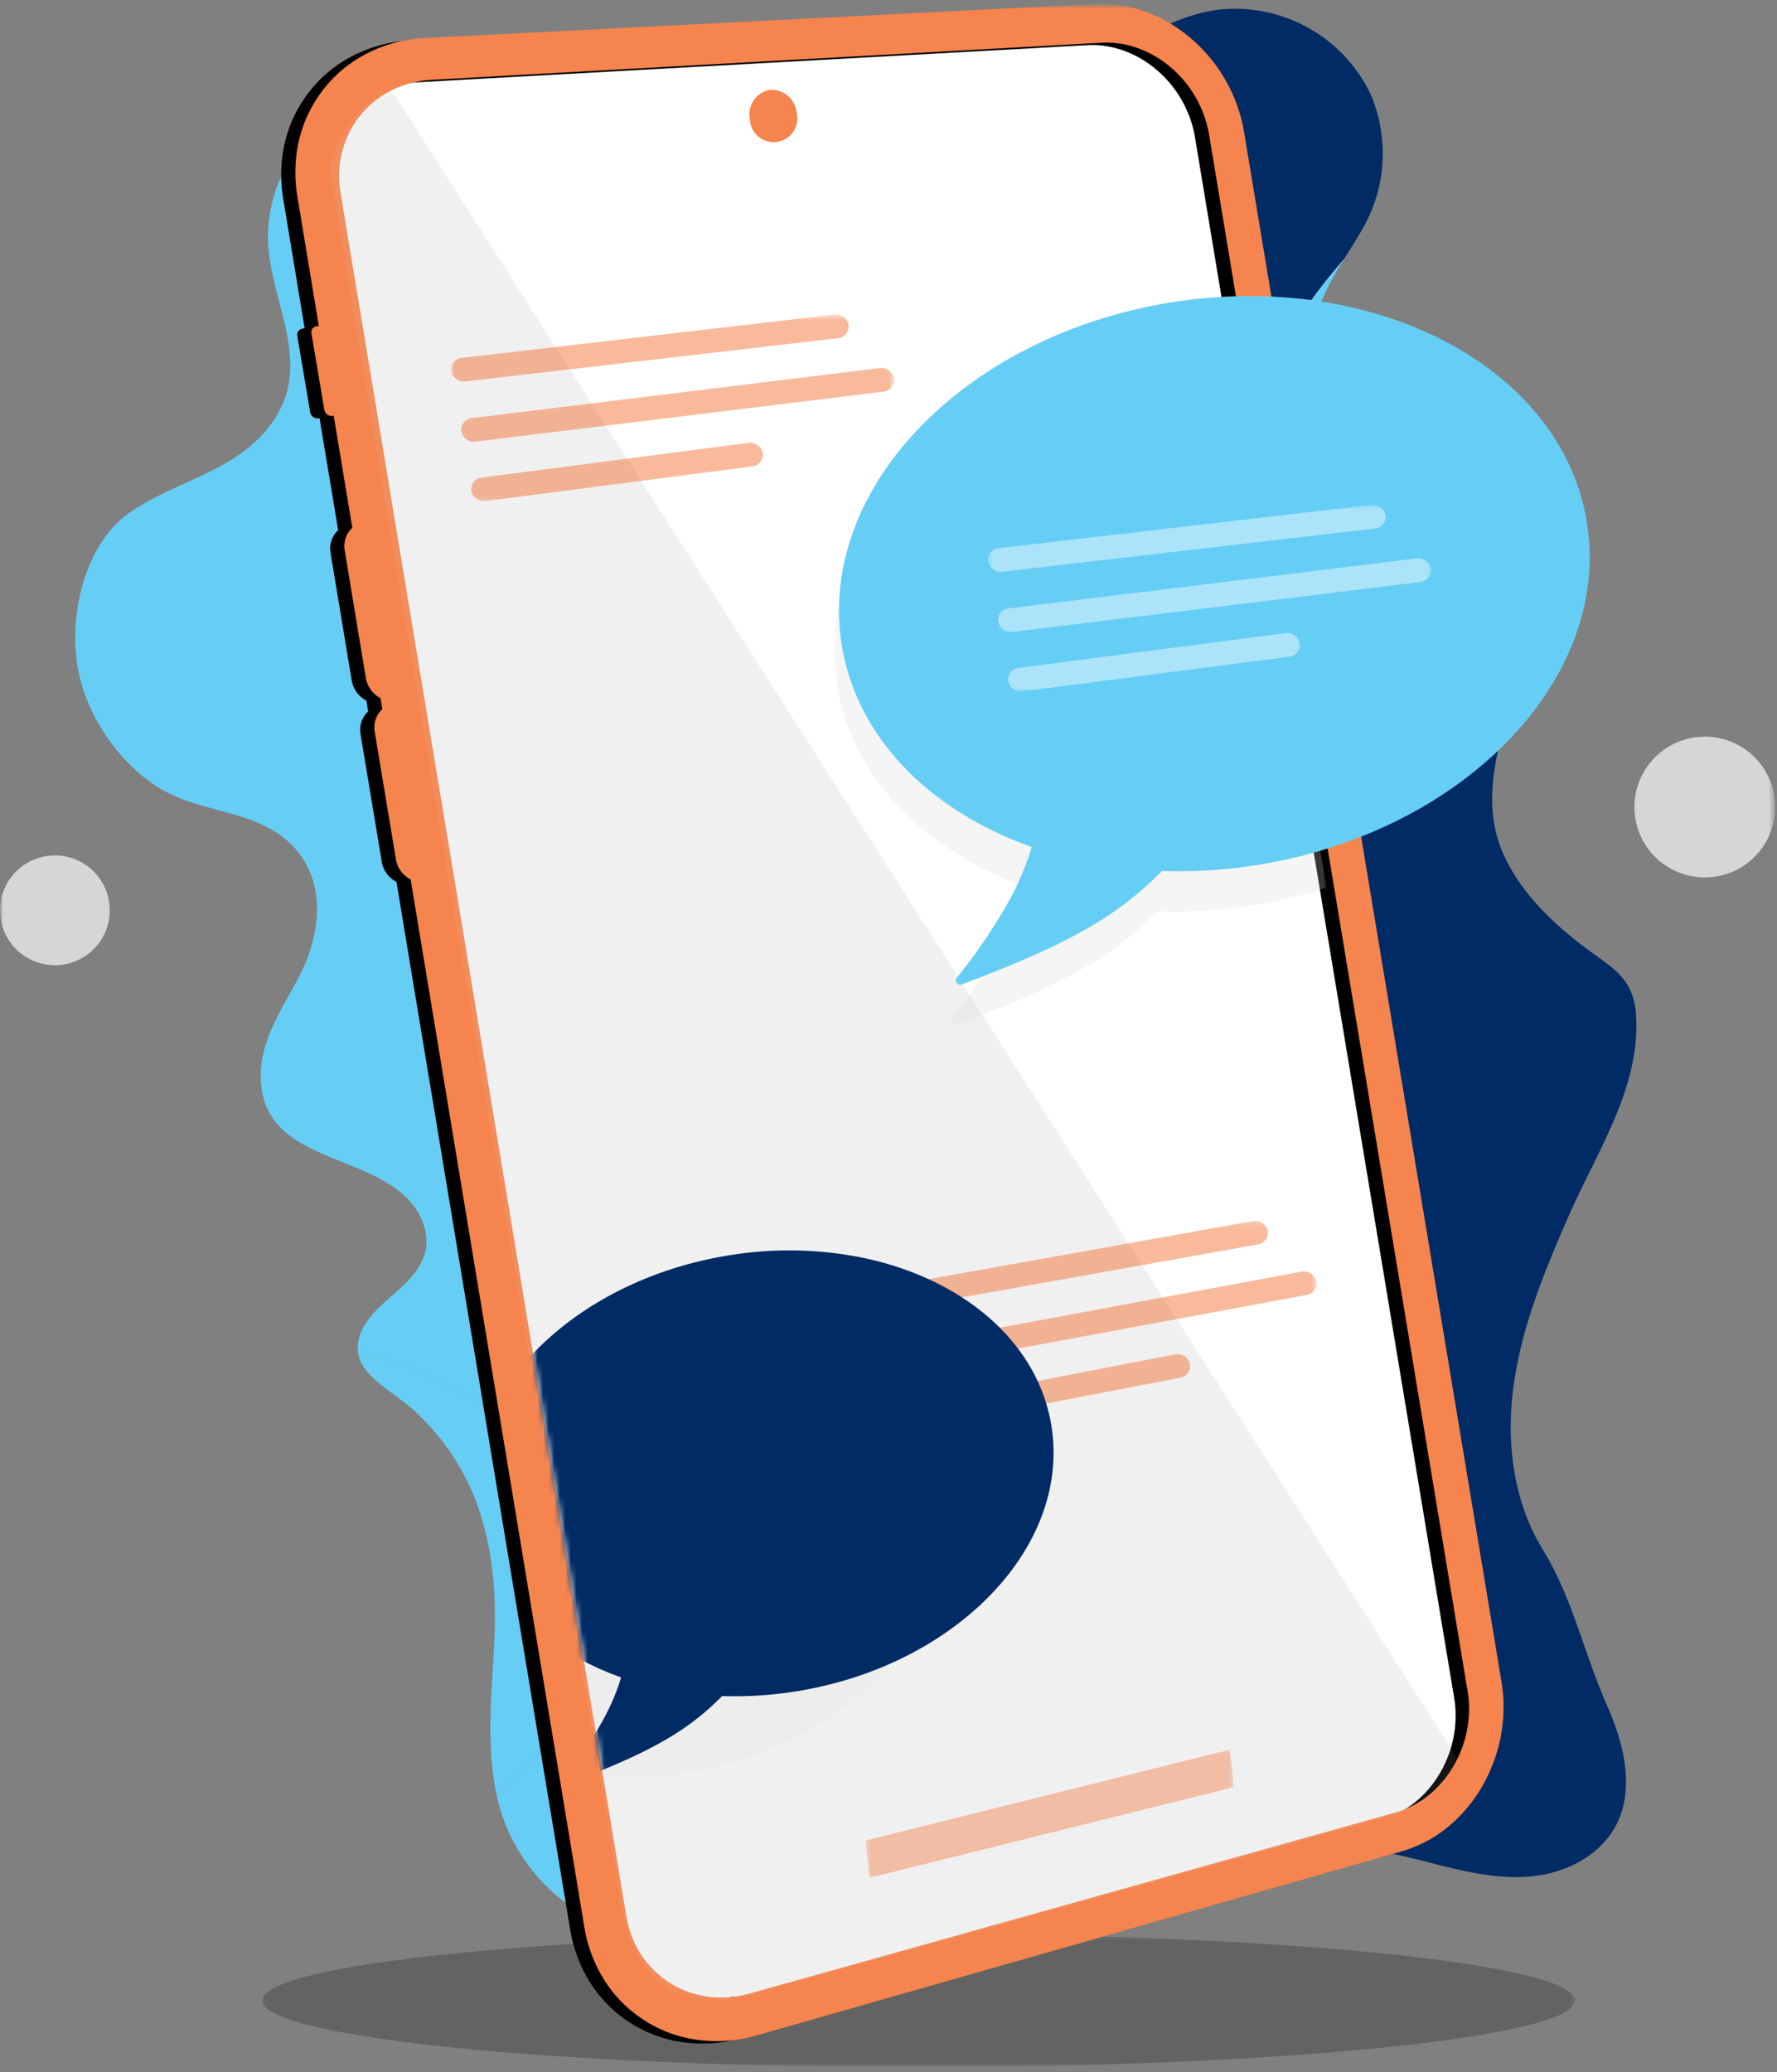 <svg width="319" height="372" viewBox="0 0 319 372" fill="none" xmlns="http://www.w3.org/2000/svg"><rect x="0" y="0" width="319" height="372" fill="#808080" stroke="none"/><g clip-path="url(#clip0_155_84)"><mask id="mask0_155_84" style="mask-type:luminance" maskUnits="userSpaceOnUse" x="0" y="0" width="319" height="372"><path d="M0 .678h318.683v370.407H0V.678z" fill="#fff"/></mask><g mask="url(#mask0_155_84)"><mask id="mask1_155_84" style="mask-type:luminance" maskUnits="userSpaceOnUse" x="0" y="0" width="319" height="372"><path d="M0 .678h318.683v370.407H0V.678z" fill="#fff"/></mask><g mask="url(#mask1_155_84)"><g opacity=".23"><mask id="mask2_155_84" style="mask-type:luminance" maskUnits="userSpaceOnUse" x="47" y="347" width="236" height="25"><path d="M47.085 347.176h235.62v23.909H47.085v-23.909z" fill="#fff"/></mask><g mask="url(#mask2_155_84)"><path d="M47.085 359.13c0 6.6 52.746 11.954 117.81 11.954s117.81-5.352 117.81-11.954-52.745-11.954-117.81-11.954-117.81 5.352-117.81 11.954z" fill="#000"/></g></g><path d="M23.321 91.983c8.557-5.923 19.847-7.4 25.972-16.773 7.428-11.369-2.317-22.895-1.072-35.016 3.626-35.332 58.969-17.009 81.378-13.826 3.183 20.153 6.24 40.326 10.129 60.358 5.382 27.722 12.374 55.143 20.017 82.319a1393.6 1393.6 0 0 0 25.542 81.214c4.6 13.247 9.217 26.5 13.314 39.914 4.089 13.387 7.465 26.905 10.416 40.584.268 1.243.525 2.491.79 3.734l-.89.261c-9.854 2.9-19.727 5.737-29.589 8.608-9.261 2.7-18.695 6.255-28.273 7.57a14.039 14.039 0 0 0-8.479 4.543 47.53 47.53 0 0 0-16.4-6.487c-4.944-.9-10-1.506-15.268-2.88-10.825-2.819-19.235-12.642-21.654-23.411-.023-.106-.048-.213-.07-.32 15.68-13.526 22.74-29.222 19.63-42.224-3.47-14.511-19.047-30.565-44.6-37.812a8.158 8.158 0 0 1 1.687-5.1c1.543-2.285 3.784-3.985 5.826-5.838 2.042-1.853 3.991-4.021 4.62-6.705.886-3.775-1.1-7.759-4.023-10.313-8.7-7.609-25.943-6.613-25.507-21.828.176-6.192 3.9-11.615 6.794-17.09 3.923-7.418 5.239-17.107-1.132-23.679-5.761-5.94-14.753-5.812-21.836-9.222-8.108-3.9-14.6-12.972-16.481-21.641-2.061-9.494.712-23.092 9.166-28.943" fill="#66CEF5"/><path d="M74.635 253.464c12.349 11.651 14.972 26.362 14.034 42.708-.5 8.753-1.345 17.646.51 26.208 15.679-13.526 22.74-29.222 19.629-42.225-3.47-14.511-19.046-30.564-44.6-37.811.319 4.8 6.7 7.601 10.431 11.12" fill="#66CEF5"/><path d="M190.943 16.531c8.613-5.733 16.918-13.253 27.546-14.76a26.96 26.96 0 0 1 27.536 15.1 26.988 26.988 0 0 1-1.211 23.816c-1.1 1.986-2.331 3.9-3.525 5.815-12.885 14.755-18.628 28.935-14.764 37.87 4.385 10.132 22.412 16.447 47.6 14.63 6.661 16.163-12.211 36.338-4.276 54.23 2.962 6.677 8.251 11.88 13.938 16.3 5.127 3.983 9.4 5.618 9.895 12.512.926 12.94-6.9 24.5-11.908 35.864-4.67 10.586-9.152 21.472-10.311 32.984-.941 9.344.537 19.225 5.514 27.312 5.233 8.5 7.322 18.382 11.352 27.568 2.385 5.436 4.251 11.385 3.313 17.247-1.357 8.5-9.166 13.241-17.248 13.861-9.229.707-18-3.136-26.973-4.559a25.92 25.92 0 0 0-12.221.755 18.668 18.668 0 0 0-15.14-1.473c-.909-4.259-1.84-8.514-2.792-12.764-6.2-27.659-15.89-54.407-25.145-81.151-9.158-26.464-17.242-53.258-24.629-80.271-7.456-27.268-14.144-54.777-19.182-82.6-2.867-15.833-5.317-31.736-7.82-47.63 17.16.64 36.327-1.243 50.458-10.65" fill="#002B64"/><path d="M258.325 251.687L220.482 27.572s-1.207-19.8-13.153-21.957-36.111.01-36.111.01l-90.369 4.427s-16.254 3.742-19.212 10.752c-2.958 7.01-2.845 11.451-2.471 17.441.374 5.99 51.735 307.861 51.735 307.861s2.667 21.019 21.416 17.811c18.749-3.208 100.112-28.374 100.112-28.374s28-7.275 31.793-18.749c3.793-11.474-.385-33.387-.385-33.387l-5.512-31.72z" fill="#fff"/><g opacity=".3"><mask id="mask3_155_84" style="mask-type:luminance" maskUnits="userSpaceOnUse" x="59" y="16" width="203" height="344"><path d="M59.045 16.236H261.64v342.895H59.045V16.236z" fill="#fff"/></mask><g mask="url(#mask3_155_84)"><path d="M70.289 16.236l191.351 299.45a17.357 17.357 0 0 1-11.692 10.258l-113.9 31.782s-21.1 8.592-24.7-16.71l-52.3-310.78s2.37-11.287 11.244-14" fill="#D6D6D6"/></g></g><path d="M235.837 101.993l3.582 21.49a4.254 4.254 0 0 1-1.442 4.064l4.68 28.185.241 1.474.956 5.757.954 5.748.956 5.748.956 5.757 1.909 11.5.956 5.748.956 5.757.956 5.749.955 5.749.955 5.749.956 5.757.955 5.75.956 5.749.956 5.758.955 5.75 1.91 11.5.956 5.758.955 5.751 1.91 11.5.956 5.759.956 5.751.948 5.753.225 1.335c.253 1.495.376 3.009.367 4.524a28.223 28.223 0 0 1-2.523 11.672c-.177.421-.385.842-.595 1.254a26.958 26.958 0 0 1-5.847 7.723 23.252 23.252 0 0 1-9.226 5.234l-.063.018-115.829 33.055a25.39 25.39 0 0 1-10.982.74 20.92 20.92 0 0 1-2.177-.425 23.75 23.75 0 0 1-6.756-2.865c-.088-.056-.175-.111-.264-.176a8.317 8.317 0 0 1-.628-.415 23.333 23.333 0 0 1-7.41-8.292 25.718 25.718 0 0 1-2.723-8.051L71.167 158.296a4.914 4.914 0 0 1-2.626-3.542l-3.815-22.941a4.54 4.54 0 0 1 1.365-4.1l-.33-1.953a5.022 5.022 0 0 1-2.624-3.595l-3.8-22.94a4.47 4.47 0 0 1 1.364-4.05l-3.335-20.1-.253.024a1.34 1.34 0 0 1-1.431-1.1l-2.313-13.7a1.116 1.116 0 0 1 1.023-1.317l.3-.026-3.863-23.34a26.333 26.333 0 0 1-.349-4.529 3.25 3.25 0 0 1 .015-.439 23.875 23.875 0 0 1 1.052-6.558 23.123 23.123 0 0 1 3.209-6.582.148.148 0 0 1 .055-.08 23.175 23.175 0 0 1 7.52-6.864 25.439 25.439 0 0 1 11.4-3.312h.085l120.233-6.115c3.29-.156 6.576.393 9.637 1.611.927.358 1.83.772 2.705 1.242a27.659 27.659 0 0 1 4.971 3.432c.252.221.507.451.754.681.131.114.254.23.371.353a27.606 27.606 0 0 1 4.25 5.183 28.028 28.028 0 0 1 2.785 5.64c.064.2.137.39.194.587.476 1.402.836 2.84 1.075 4.3l2.08 12.506 10.266 61.808a4.626 4.626 0 0 1 2.7 3.513zm-.1 50.463l-.959-5.772-.958-5.773-.961-5.781-.958-5.772-.88-5.3-.079-.467-.96-5.781-.951-5.772-.958-5.772-.445-2.682-.514-3.089-.96-5.78-.958-5.77-.959-5.772-.958-5.77-.96-5.78-.958-5.77-.959-5.77-.96-5.78-.958-5.77-.958-5.769-.931-5.606-.027-.164-.96-5.778-.958-5.77-.146-.865a19.49 19.49 0 0 0-1.484-4.859 20.305 20.305 0 0 0-5.154-6.98 19.071 19.071 0 0 0-6-3.6 12.05 12.05 0 0 0-1.089-.358 16.087 16.087 0 0 0-4.507-.695c-.36-.005-.719 0-1.083.02l-4.333.236-5.447.311-5.5.3-5.529.306-5.57.31-5.611.31-5.662.313-5.7.315-5.739.318-5.792.32-5.826.323-5.871.325-5.916.327-5.97.331-6.007.332-6.054.336-6.11.338-6.148.34-6.2.343-6.244.355-4.913.268h-.057c-.445.026-.886.071-1.326.125-2.064.25-4.07.85-5.931 1.776a1.19 1.19 0 0 0-.159.086 16.961 16.961 0 0 0-5.437 4.416c-.072.092-.154.184-.224.284a15.914 15.914 0 0 0-1.381 2.073 17.108 17.108 0 0 0-2.1 6.592 18.112 18.112 0 0 0 .167 4.985l.244 1.445 1.049 6.387 1.06 6.4 2.117 12.773 1.059 6.387 1.06 6.4 1.059 6.387 1.059 6.387 1.051 6.4.7 4.2.359 2.184 2.118 12.775 1.06 6.4.219 1.292.84 5.1 2.118 12.776 1.071 6.4 1.059 6.388.281 1.725.778 4.664 1.061 6.4 1.059 6.389 1.059 6.389 1.059 6.389 1.061 6.4 1.08 6.367 1.059 6.39 1.061 6.4 2.119 12.78 1.059 6.391 1.061 6.4 1.059 6.391 1.059 6.39 1.059 6.391 1.061 6.4 1.059 6.392 1.059 6.391 1.061 6.4 1.06 6.392 2.119 12.784 1.062 6.4 1.059 6.393 1.06 6.393 1.059 6.392.119.709.942 5.694 1.06 6.393 1.06 6.393.161.958c.086.507.188 1 .31 1.489a17.537 17.537 0 0 0 1.367 3.743 16.747 16.747 0 0 0 4.324 5.482 16.15 16.15 0 0 0 1.854 1.352c.273.173.553.336.833.5 2.1 1.15 4.415 1.85 6.8 2.055.078.008.166.013.253.018a18.368 18.368 0 0 0 6.055-.581c.12-.024.571 1.1.689 1.067l6.059-1.62 5.646-1.459 5.979-2.1 6.04-1.5 6.086-.51 6.088-2.653 5.058-2.06 5.754-1.611 5.7-1.6 5.658-1.585 5.616-1.573 5.581-1.563 5.531-1.55 5.49-1.537 5.457-1.529 5.409-1.514 5.369-1.5 5.328-1.492 5.3-1.484 5.251-1.471 3.333-.936.063-.018a13.906 13.906 0 0 0 1.794-.637 16.343 16.343 0 0 0 4.122-2.456c.264-.211.519-.429.771-.665a19.21 19.21 0 0 0 3.637-4.511c.275-.456.526-.926.751-1.409.181-.36.346-.714.494-1.073a20.38 20.38 0 0 0 1.537-6.473c.107-1.54.033-3.088-.219-4.612l-.222-1.314-1.092-6.564-.96-5.775-.96-5.784-.96-5.775-.959-5.775-.959-5.775-.961-5.783-1.918-11.549-.959-5.775-.961-5.783-.959-5.775-.959-5.774-.961-5.782-.959-5.775-.959-5.774-.959-5.773-.96-5.782-.959-5.774-.959-5.773-.959-5.774-.96-5.781-.959-5.773-.959-5.773-.96-5.781-.963-5.776z" fill="#000"/><path d="M238.382 101.563l3.582 21.49a4.268 4.268 0 0 1-1.446 4.065l4.68 28.184.241 1.474.956 5.757.955 5.748.955 5.748.956 5.757 1.909 11.5.956 5.748.956 5.757.956 5.749.955 5.749.955 5.749.956 5.757.955 5.75.956 5.749.956 5.758.955 5.75 1.91 11.5.956 5.758.955 5.751 1.91 11.5.956 5.759.956 5.751.948 5.753.225 1.335c.253 1.495.376 3.009.367 4.524a28.223 28.223 0 0 1-2.523 11.672 18.58 18.58 0 0 1-.595 1.254 26.958 26.958 0 0 1-5.847 7.723 23.25 23.25 0 0 1-9.226 5.233l-.063.018-115.826 33.055a25.39 25.39 0 0 1-10.982.74 20.92 20.92 0 0 1-2.177-.425 23.75 23.75 0 0 1-6.756-2.865c-.088-.056-.175-.111-.264-.176a8.317 8.317 0 0 1-.628-.415 23.333 23.333 0 0 1-7.41-8.292 25.71 25.71 0 0 1-2.723-8.051L73.711 157.865a4.913 4.913 0 0 1-2.626-3.542l-3.815-22.941a4.536 4.536 0 0 1 1.365-4.1l-.33-1.953a5.011 5.011 0 0 1-2.625-3.592l-3.8-22.94a4.472 4.472 0 0 1 1.364-4.05l-3.335-20.1-.253.024a1.34 1.34 0 0 1-1.431-1.1l-2.313-13.7a1.114 1.114 0 0 1 1.023-1.317l.3-.026-3.863-23.34a26.333 26.333 0 0 1-.349-4.529 3.25 3.25 0 0 1 .015-.439 23.914 23.914 0 0 1 1.052-6.558 23.123 23.123 0 0 1 3.209-6.582.148.148 0 0 1 .055-.08 23.176 23.176 0 0 1 7.52-6.864 25.438 25.438 0 0 1 11.4-3.312h.085L196.593.706a23.14 23.14 0 0 1 9.637 1.612c.927.358 1.83.773 2.705 1.242a27.66 27.66 0 0 1 4.971 3.432c.252.221.507.451.754.681.131.114.254.23.371.353a27.605 27.605 0 0 1 4.25 5.183 28.028 28.028 0 0 1 2.785 5.64c.064.2.137.39.194.587.476 1.402.836 2.84 1.075 4.3l2.083 12.506 10.259 61.808a4.626 4.626 0 0 1 2.7 3.512m-.1 50.464l-.959-5.772-.958-5.773-.961-5.781-.958-5.772-.88-5.3-.079-.467-.96-5.781-.951-5.772-.958-5.772-.445-2.682-.514-3.089-.96-5.78-.958-5.77-.959-5.772-.958-5.77-.96-5.78-.958-5.77-.959-5.77-.96-5.78-.958-5.77-.958-5.769-.931-5.606-.027-.164-.96-5.778-.958-5.77-.146-.865a19.49 19.49 0 0 0-1.484-4.859 20.286 20.286 0 0 0-5.148-6.989 19.071 19.071 0 0 0-6-3.6 11.967 11.967 0 0 0-1.09-.358 16.086 16.086 0 0 0-4.507-.695c-.36-.005-.719 0-1.083.02l-4.333.236-5.447.311-5.5.3-5.529.306-5.57.31-5.611.31-5.662.313-5.7.315-5.739.318-5.792.32-5.826.323-5.871.325-5.916.327-5.97.331-6.007.332-6.054.336-6.11.338-6.148.34-6.2.343-6.244.355-4.913.268h-.057c-.445.026-.886.071-1.326.125-2.064.25-4.07.85-5.931 1.776a1.201 1.201 0 0 0-.159.086 16.97 16.97 0 0 0-5.437 4.416c-.072.092-.154.184-.224.284a15.914 15.914 0 0 0-1.381 2.073 17.108 17.108 0 0 0-2.1 6.592 18.112 18.112 0 0 0 .167 4.985l.244 1.445 1.049 6.387 1.06 6.4 2.133 12.776 1.059 6.387 1.06 6.4 1.059 6.387 1.059 6.387 1.051 6.4.7 4.2.359 2.184 2.118 12.775 1.06 6.4.219 1.292.841 5.1 2.118 12.777 1.071 6.4 1.059 6.388.281 1.725.778 4.665 1.061 6.4 1.059 6.389 1.059 6.389 1.059 6.389 1.061 6.4 1.059 6.389 1.059 6.39 1.061 6.4 2.12 12.763 1.059 6.391 1.061 6.4 1.059 6.391 1.059 6.39 1.059 6.391 1.061 6.4 1.059 6.392 1.059 6.391 1.062 6.4 1.062 6.393 2.119 12.784 1.062 6.4 1.059 6.393 1.06 6.393 1.059 6.392.12.709.941 5.694 1.06 6.393 1.06 6.393.161.958c.086.507.188 1 .31 1.489a17.537 17.537 0 0 0 1.367 3.743 16.747 16.747 0 0 0 4.324 5.482 16.15 16.15 0 0 0 1.854 1.352c.273.173.553.336.833.5 2.1 1.15 4.415 1.85 6.8 2.055.078.008.166.013.253.018a18.368 18.368 0 0 0 6.055-.581c.12-.024.239-.057.357-.091l5.721-1.6 6.025-1.685 5.973-1.672 5.926-1.66 5.888-1.649 5.835-1.635 5.788-1.63 5.754-1.611 5.7-1.6 5.658-1.585 5.616-1.573 5.581-1.563 5.531-1.55 5.49-1.537 5.46-1.535 5.4-1.51 5.369-1.5 5.331-1.497 5.3-1.484 5.251-1.471 3.333-.936.063-.018a13.906 13.906 0 0 0 1.794-.637 16.343 16.343 0 0 0 4.122-2.456c.264-.211.519-.429.771-.664a19.21 19.21 0 0 0 3.637-4.511c.275-.456.526-.926.751-1.409.181-.36.346-.714.494-1.073a20.38 20.38 0 0 0 1.537-6.473c.107-1.54.033-3.088-.219-4.612l-.222-1.314-.959-5.776-.96-5.775-.96-5.784-.96-5.775-.959-5.775-.959-5.775-.961-5.783-1.918-11.549-.959-5.775-.961-5.783-.956-5.776-.959-5.774-.961-5.782-.959-5.775-.959-5.774-.959-5.773-.96-5.782-.959-5.774-.962-5.775-.959-5.774-.96-5.781-.959-5.773-.959-5.773-.96-5.781-.966-5.77z" fill="#F5844E"/><path d="M226.525 84.371c4.384 10.132 22.412 16.447 47.6 14.63-1.569-3.81-4.56-7.4-9.653-10.68-5.408-3.484-11.536-5.718-16.995-9.12-5.459-3.404-10.452-8.43-11.483-14.779-1.149-7.08 1.917-12.506 5.295-17.92-12.884 14.755-18.628 28.938-14.764 37.87z" fill="#66CEF5"/><path d="M293.583 146.979a12.635 12.635 0 1 0 24.918-4.207 12.635 12.635 0 0 0-24.918 4.207zM.141 165.054a9.848 9.848 0 0 0 7.512 7.963 9.849 9.849 0 0 0 12.05-9.316A9.85 9.85 0 0 0 8.215 153.7a9.866 9.866 0 0 0-6.389 4.005 9.848 9.848 0 0 0-1.685 7.349z" fill="#D6D6D6"/><path d="M138.02 16.157a4.487 4.487 0 0 0-3.386 5.35 4.257 4.257 0 0 0 4.956 3.946 4.251 4.251 0 0 0 2.888-1.921 4.264 4.264 0 0 0 .498-3.433 4.49 4.49 0 0 0-4.956-3.942z" fill="#F5844E"/><g opacity=".25"><mask id="mask4_155_84" style="mask-type:luminance" maskUnits="userSpaceOnUse" x="149" y="60" width="90" height="124"><path d="M149.764 60.412h88.367V183.98h-88.367V60.412z" fill="#fff"/></mask><g mask="url(#mask4_155_84)"><path d="M184.355 159.255c-18.046-6.386-31.239-19.328-34.048-35.962-4.7-27.816 21.417-55.418 58.326-61.65a89.709 89.709 0 0 1 12.791-1.23l16.707 98.923a89.71 89.71 0 0 1-12.486 3.038 88.807 88.807 0 0 1-17.882 1.2c-7.519 7.543-15.388 12.652-35.88 20.337a.989.989 0 0 1-.192.051.76.76 0 0 1-.966-.758.76.76 0 0 1 .156-.442c6.914-8.7 11.364-16.215 13.478-23.506" fill="#D6D6D6"/></g></g><path d="M209.491 54.413a87.646 87.646 0 0 1 24.98-.661c.004.004.01.008.016.008 26.084 3.15 46.745 18.416 50.342 39.733 4.7 27.817-21.421 55.419-58.329 61.653a88.314 88.314 0 0 1-17.884 1.199c-7.522 7.547-15.385 12.656-35.88 20.34a.814.814 0 0 1-.189.052.772.772 0 0 1-.837-.309.763.763 0 0 1 .022-.891 99.586 99.586 0 0 0 8.869-12.862 49.794 49.794 0 0 0 4.611-10.641c-18.046-6.388-31.234-19.335-34.05-35.965-4.7-27.818 21.422-55.42 58.33-61.653" fill="#66CEF5"/><g style="mix-blend-mode:multiply" opacity=".25"><mask id="mask5_155_84" style="mask-type:luminance" maskUnits="userSpaceOnUse" x="150" y="53" width="120" height="110"><path d="M150.616 53.153h119.297v109.522H150.616V53.153z" fill="#fff"/></mask><g mask="url(#mask5_155_84)"><path d="M209.491 54.412a87.647 87.647 0 0 1 24.976-.66.03.03 0 0 0 .016.008c18.477 6.284 32.035 19.36 34.883 36.247 4.7 27.817-21.412 55.419-58.32 61.652a88.386 88.386 0 0 1-17.884 1.2 60.242 60.242 0 0 1-12.561 9.813 49.753 49.753 0 0 0 4.61-10.639c-18.046-6.388-31.234-19.335-34.05-35.965-4.7-27.817 21.422-55.419 58.33-61.652" fill="#66CEF5"/></g></g><g style="mix-blend-mode:multiply" opacity=".16"><mask id="mask6_155_84" style="mask-type:luminance" maskUnits="userSpaceOnUse" x="95" y="227" width="75" height="93"><path d="M95.582 227.759h73.677v91.338H95.582v-91.338z" fill="#fff"/></mask><g mask="url(#mask6_155_84)"><path d="M110.438 240.036a68.927 68.927 0 0 1 13.864-.932c4.272-4.287 8.689-7.557 17-11.346a22.61 22.61 0 0 0-2.125 2.768 5.436 5.436 0 0 0 1.251 7.41 4.943 4.943 0 0 0 3.28.961 34.018 34.018 0 0 0-1.263 3.558c13.989 4.95 24.216 14.982 26.394 27.876 3.641 21.562-16.6 42.959-45.213 47.79a68.545 68.545 0 0 1-15.428.86L95.586 244.29a68.602 68.602 0 0 1 14.855-4.254" fill="#D6D6D6"/></g></g><g opacity=".1"><mask id="mask7_155_84" style="mask-type:luminance" maskUnits="userSpaceOnUse" x="59" y="16" width="203" height="344"><path d="M59.045 16.236H261.64v342.895H59.045V16.236z" fill="#fff"/></mask><g mask="url(#mask7_155_84)"><path d="M70.289 16.236l191.351 299.45a17.357 17.357 0 0 1-11.692 10.258l-113.9 31.782s-21.1 8.592-24.7-16.71l-52.3-310.78s2.37-11.287 11.244-14" fill="#D6D6D6"/></g></g><g opacity=".37"><mask id="mask8_155_84" style="mask-type:luminance" maskUnits="userSpaceOnUse" x="155" y="314" width="67" height="24"><path d="M155.367 314.096h66.159v23.001h-66.159v-23.001z" fill="#fff"/></mask><g mask="url(#mask8_155_84)"><path d="M156.107 337.097l65.419-16.3-.74-6.7-65.419 16.3.74 6.7z" fill="#F26522"/></g></g><g opacity=".45"><mask id="mask9_155_84" style="mask-type:luminance" maskUnits="userSpaceOnUse" x="80" y="56" width="81" height="34"><path d="M80.974 56.463h79.531v33.501H80.974v-33.5z" fill="#fff"/></mask><g mask="url(#mask9_155_84)" fill="#F26522"><path d="M150.416 60.709l-66.845 7.763a2.317 2.317 0 0 1-2.573-1.855 2.108 2.108 0 0 1 1.921-2.374l66.844-7.763a2.316 2.316 0 0 1 2.574 1.857 2.098 2.098 0 0 1-.452 1.597 2.106 2.106 0 0 1-1.469.775zm8.145 9.597l-73.166 8.966a2.317 2.317 0 0 1-2.574-1.857 2.107 2.107 0 0 1 1.923-2.368l73.165-8.966a2.315 2.315 0 0 1 2.574 1.857 2.097 2.097 0 0 1-.452 1.597 2.102 2.102 0 0 1-1.468.775m-23.527 13.416l-47.823 6.22a2.318 2.318 0 0 1-2.6-1.818 2.105 2.105 0 0 1 1.884-2.4l47.823-6.22a2.317 2.317 0 0 1 2.6 1.818 2.116 2.116 0 0 1-.428 1.603 2.108 2.108 0 0 1-1.456.797z"/></g></g><g opacity=".45"><mask id="mask10_155_84" style="mask-type:luminance" maskUnits="userSpaceOnUse" x="156" y="219" width="81" height="38"><path d="M156.835 219.175h79.507v37.327h-79.507v-37.327z" fill="#fff"/></mask><g mask="url(#mask10_155_84)" fill="#F26522"><path d="M225.805 223.393l-66.241 11.857a2.316 2.316 0 0 1-2.683-1.7 2.101 2.101 0 0 1 .352-1.622 2.12 2.12 0 0 1 1.418-.864l66.241-11.857a2.32 2.32 0 0 1 2.683 1.695 2.106 2.106 0 0 1-1.77 2.486m8.72 9.088l-72.476 13.445a2.313 2.313 0 0 1-2.683-1.695 2.101 2.101 0 0 1 .352-1.622 2.12 2.12 0 0 1 1.418-.864l72.477-13.445a2.32 2.32 0 0 1 2.683 1.695 2.11 2.11 0 0 1-1.771 2.486zm-22.656 14.835l-47.35 9.147a2.317 2.317 0 0 1-2.709-1.654 2.102 2.102 0 0 1 .94-2.213 2.11 2.11 0 0 1 .793-.299l47.351-9.147a2.318 2.318 0 0 1 2.708 1.654 2.107 2.107 0 0 1-1.733 2.512z"/></g></g></g><mask id="mask11_155_84" style="mask-type:luminance" maskUnits="userSpaceOnUse" x="92" y="210" width="117" height="113"><path d="M199.177 222.166c9.518 7.313 8.921 17.928 9.4 49.069.479 31.141-28.85 33.863-29.571 34.3-.721.437-70.125 16.779-70.125 16.779l-16.114-97.317s29.785-6.623 30.974-6.186c1.189.437 11.254-2.219 39.339-6.643a94.57 94.57 0 0 1 14.387-1.367c13.558 0 14.233 5.616 21.709 11.361" fill="#fff"/></mask><g mask="url(#mask11_155_84)"><path d="M85.097 273.231c2.181 12.9 12.406 22.932 26.392 27.877-1.631 5.658-5.083 11.487-10.449 18.227a.6.6 0 0 0 .635.936c.049-.012.098-.026.146-.043 15.883-5.958 21.987-9.916 27.817-15.763a69.785 69.785 0 0 0 22.82-3.065c23.747-7.332 39.493-26.426 36.248-45.658-2.558-15.162-16.235-26.366-34.076-30.006a66.629 66.629 0 0 0-24.323-.292c-28.607 4.834-48.851 26.229-45.211 47.787" fill="#002B64"/><g style="mix-blend-mode:multiply" opacity=".16"><mask id="mask12_155_84" style="mask-type:luminance" maskUnits="userSpaceOnUse" x="152" y="225" width="38" height="77"><path d="M152.363 225.736h36.766V301.4h-36.766v-75.664z" fill="#fff"/></mask><g mask="url(#mask12_155_84)"><path d="M152.363 301.031l.094.369c23.747-7.332 39.493-26.426 36.248-45.658-2.558-15.162-16.235-26.366-34.076-30.006 3.975 5 37.965 49.976-2.267 75.295" fill="#002B64"/></g></g></g><mask id="mask13_155_84" style="mask-type:luminance" maskUnits="userSpaceOnUse" x="0" y="0" width="319" height="372"><path d="M0 .678h318.683v370.407H0V.678z" fill="#fff"/></mask><g opacity=".45" mask="url(#mask13_155_84)"><mask id="mask14_155_84" style="mask-type:luminance" maskUnits="userSpaceOnUse" x="177" y="90" width="80" height="35"><path d="M177.354 90.627h79.531v33.501h-79.531v-33.5z" fill="#fff"/></mask><g mask="url(#mask14_155_84)" fill="#fff"><path d="M246.796 94.873l-66.845 7.764a2.32 2.32 0 0 1-2.574-1.856 2.118 2.118 0 0 1 .452-1.598 2.118 2.118 0 0 1 1.469-.775l66.844-7.764a2.315 2.315 0 0 1 2.574 1.856 2.097 2.097 0 0 1-.452 1.598 2.104 2.104 0 0 1-1.468.775zm8.145 9.604l-73.166 8.967a2.32 2.32 0 0 1-2.574-1.857 2.102 2.102 0 0 1 1.107-2.136c.253-.133.529-.214.814-.236l73.165-8.967a2.315 2.315 0 0 1 2.578 1.854 2.091 2.091 0 0 1-.452 1.596 2.102 2.102 0 0 1-1.468.775m-23.529 13.417l-47.823 6.22a2.32 2.32 0 0 1-2.6-1.818 2.117 2.117 0 0 1 .428-1.604c.176-.224.396-.411.646-.548.251-.136.526-.221.81-.248l47.823-6.22a2.314 2.314 0 0 1 2.6 1.818 2.112 2.112 0 0 1-.428 1.603 2.102 2.102 0 0 1-1.456.797z"/></g></g></g></g><defs><clipPath id="clip0_155_84"><path fill="#fff" transform="matrix(-1 0 0 1 318.683 .678)" d="M0 0h318.683v370.407H0z"/></clipPath></defs></svg>